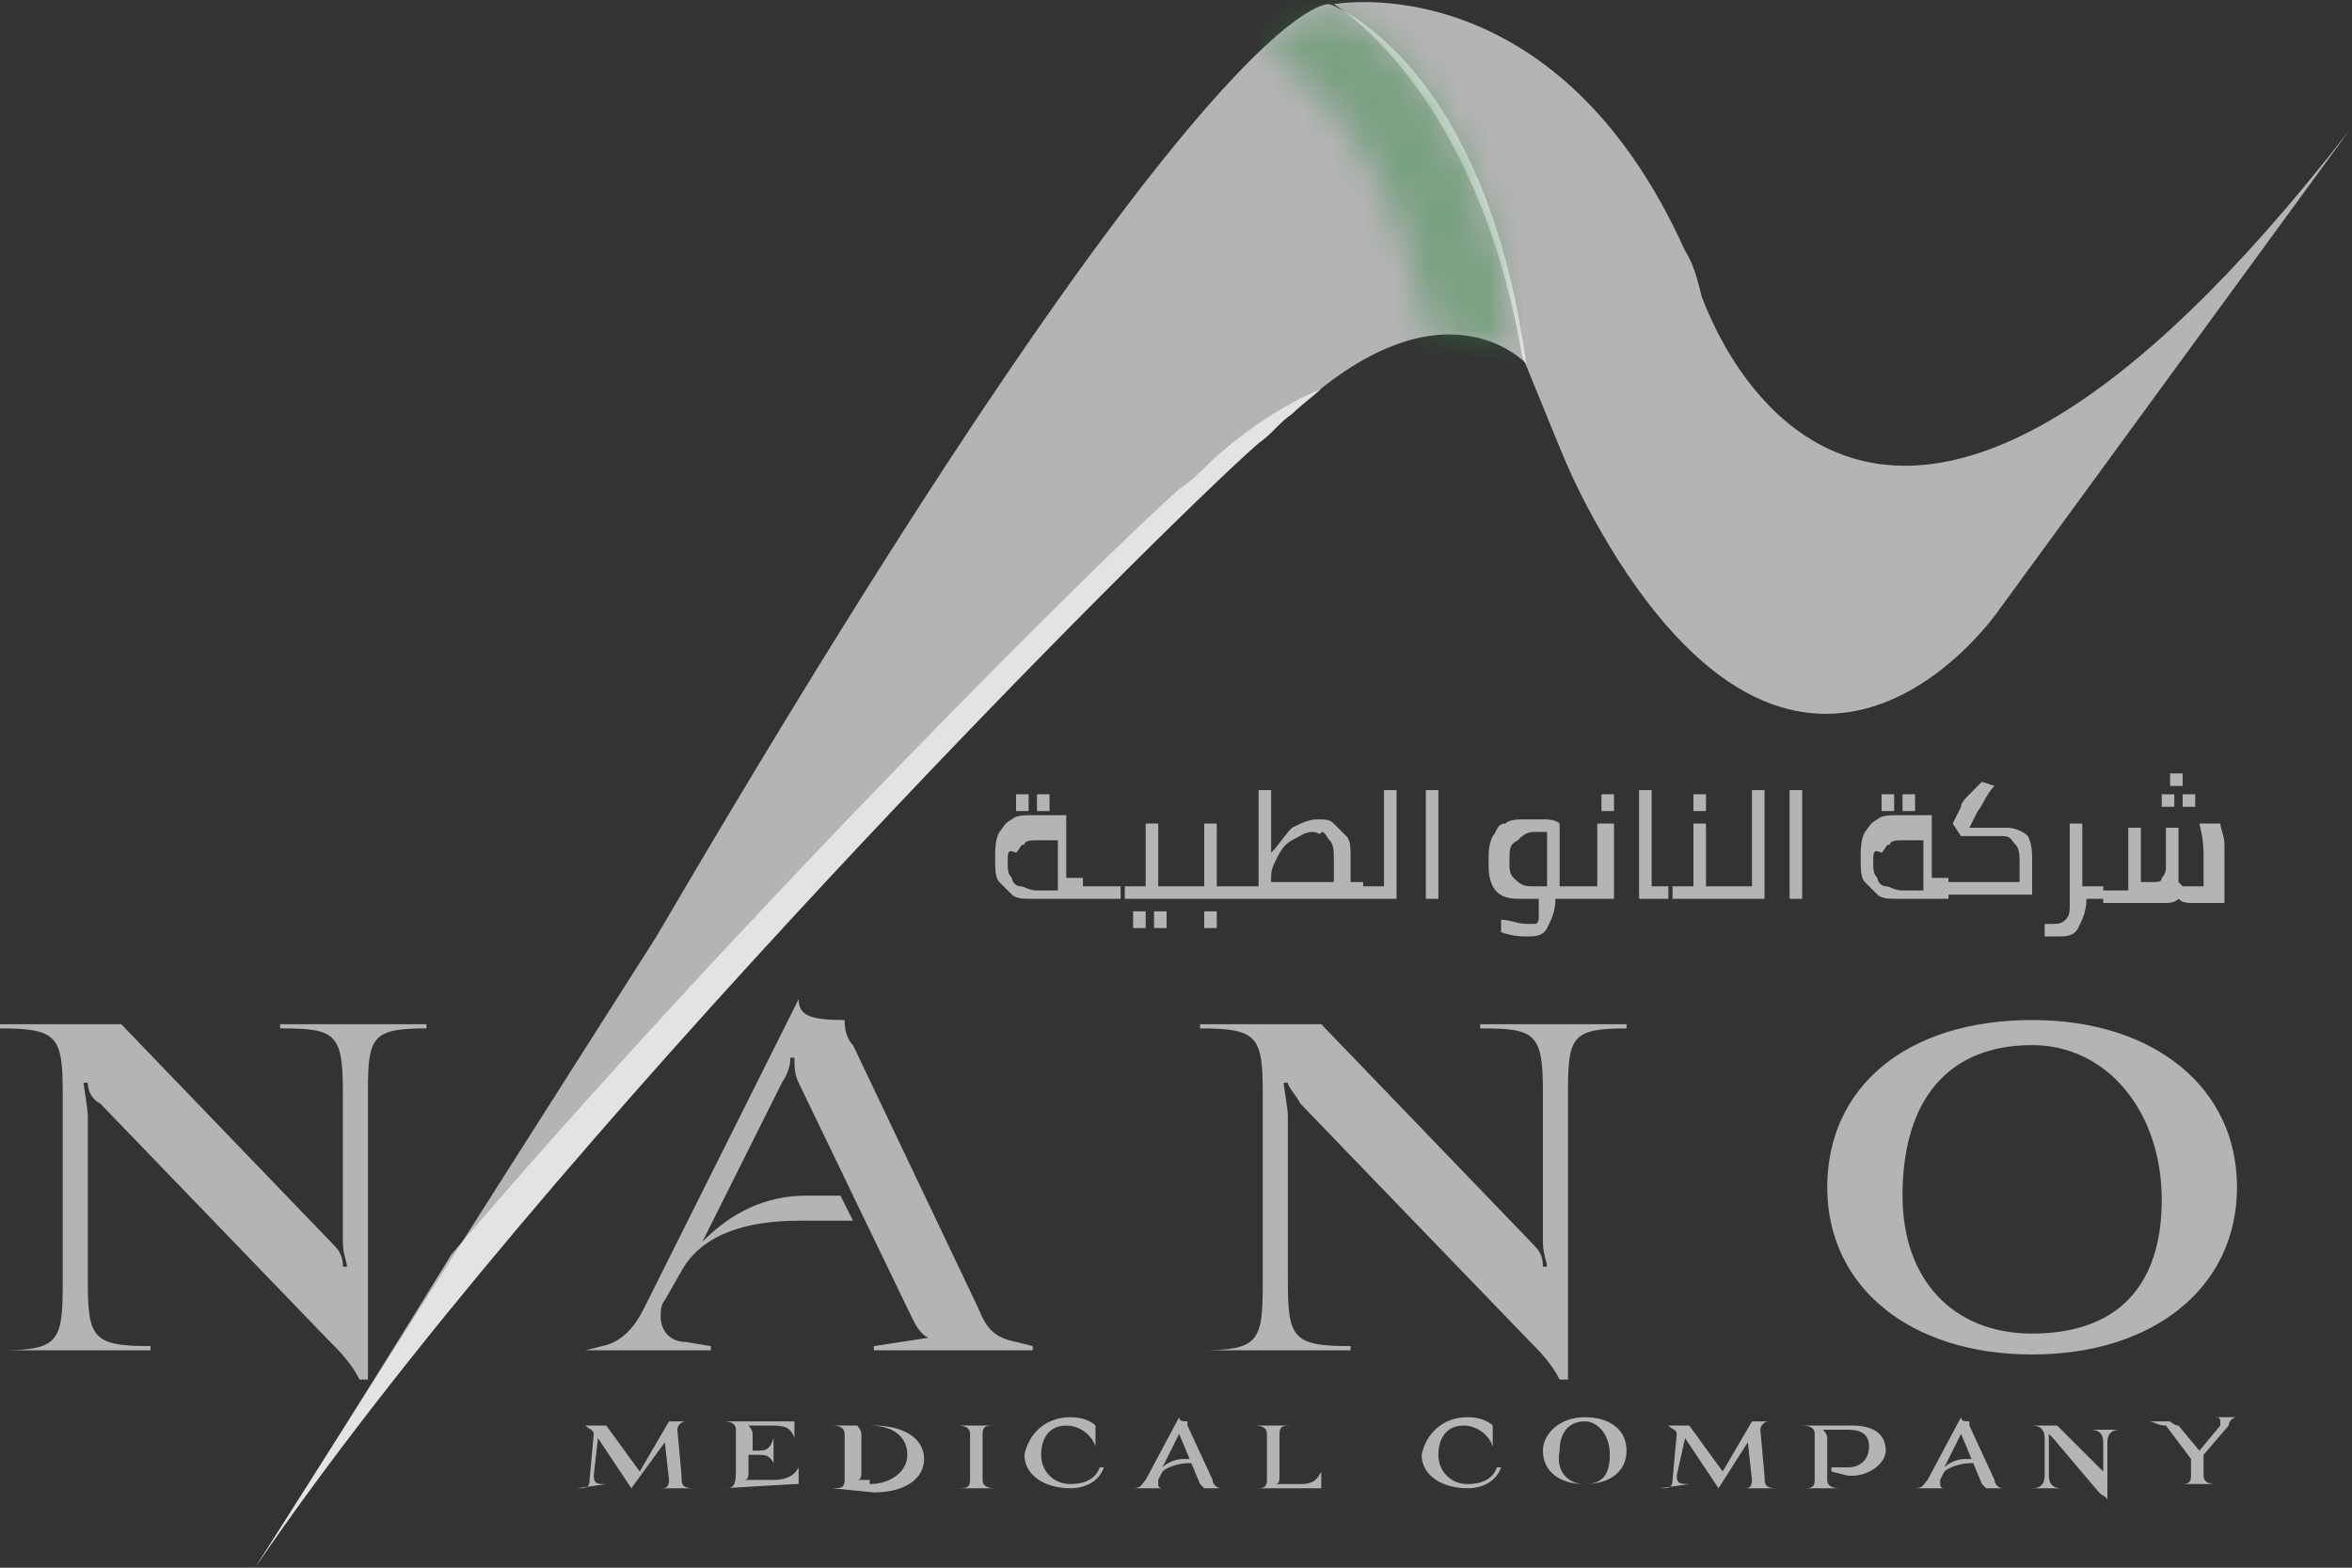 <svg width="75" height="50" viewBox="0 0 75 50" fill="none" xmlns="http://www.w3.org/2000/svg">
<rect x="0" y="0" width="75" height="50" fill="#333333" stroke="none"/>
<g clip-path="url(#clip0_443_972)">
<path d="M0 43.067C1.867 43.067 2 42.8 2 40.933V34.933C2 33.067 1.867 32.8 0 32.8V32.667H3.867L10.667 39.733C10.933 40 10.933 40.267 10.933 40.4H11.067C11.067 40.267 10.933 40 10.933 39.6V34.8C10.933 32.933 10.667 32.8 8.933 32.8V32.667H13.6V32.8C11.867 32.8 11.733 33.067 11.733 34.8V44H11.467C11.2 43.467 10.8 43.067 10.4 42.667L3.2 35.2C2.933 35.067 2.8 34.8 2.8 34.533H2.667C2.667 34.667 2.8 35.333 2.8 35.6V40.8C2.8 42.667 2.933 42.933 4.8 42.933V43.067H0Z" fill="white" fill-opacity="0.63"/>
<path d="M18.667 43.067L19.2 42.933C19.867 42.8 20.267 42.267 20.533 41.733L25.467 31.867C25.467 32.4 25.867 32.533 26.933 32.533C26.933 32.667 26.933 33.067 27.2 33.333L31.2 41.733C31.467 42.4 31.733 42.667 32.4 42.8L32.933 42.933V43.067H27.867V42.933L29.6 42.667C29.333 42.533 29.2 42.267 29.067 42L25.467 34.533C25.333 34.267 25.333 34 25.333 33.733H25.2C25.2 33.867 25.2 34.133 24.933 34.533L22.4 39.6C23.333 38.667 24.4 38.133 25.733 38.133H26.8L27.2 38.933H25.467C23.867 38.933 22.4 39.333 21.733 40.533L21.2 41.467C21.067 41.6 21.067 41.867 21.067 42C21.067 42.4 21.333 42.8 21.867 42.8L22.667 42.933V43.067H18.667Z" fill="white" fill-opacity="0.63"/>
<path d="M38.267 43.067C40.133 43.067 40.267 42.8 40.267 40.933V34.933C40.267 33.067 40.133 32.8 38.267 32.8V32.667H42.133L48.933 39.733C49.2 40 49.2 40.267 49.2 40.4H49.333C49.333 40.267 49.2 40 49.2 39.6V34.8C49.2 32.933 48.933 32.8 47.2 32.8V32.667H51.867V32.8C50.133 32.8 50 33.067 50 34.8V44H49.733C49.467 43.467 49.067 43.067 48.667 42.667L41.467 35.2C41.333 34.933 41.067 34.667 41.067 34.533H40.933C40.933 34.667 41.067 35.333 41.067 35.6V40.8C41.067 42.667 41.2 42.933 43.067 42.933V43.067H38.4H38.267Z" fill="white" fill-opacity="0.63"/>
<path d="M64.8 32.533C68.667 32.533 71.333 34.667 71.333 37.867C71.333 41.067 68.667 43.2 64.8 43.2C60.933 43.2 58.267 41.067 58.267 37.867C58.267 34.667 60.8 32.533 64.8 32.533ZM64.8 42.533C67.467 42.533 68.933 41.067 68.933 38.267C68.933 35.467 67.2 33.333 64.8 33.333C62.133 33.333 60.667 35.067 60.667 38.133C60.667 40.8 62.267 42.533 64.8 42.533Z" fill="white" fill-opacity="0.63"/>
<path d="M34.533 28.267V28.667H32.933C32.667 28.667 32.4 28.667 32.267 28.533L31.867 28.133C31.733 28 31.733 27.733 31.733 27.333C31.733 27.067 31.733 26.8 31.867 26.533C32 26.4 32 26.267 32.267 26.133C32.4 26 32.667 26 32.933 26H34V28H34.533V28.267ZM32.133 27.467C32.133 27.733 32.133 27.867 32.267 28C32.267 28.133 32.4 28.267 32.533 28.267C32.667 28.267 32.8 28.4 33.067 28.4H33.733V26.8H33.067C32.933 26.8 32.667 26.8 32.667 26.933C32.533 26.933 32.533 27.067 32.4 27.2C32.133 27.067 32.133 27.2 32.133 27.467ZM32.4 25.333H32.8V25.867H32.4V25.333ZM33.067 25.333H33.467V25.867H33.067V25.333ZM34.533 28.267H35.733V28.667H34.533V28.267ZM37.733 28.267V28.667H35.867V28.267H36.533V26.267H36.933V28.267H37.733ZM36.133 29.067H36.533V29.6H36.133V29.067ZM36.8 29.067H37.2V29.6H36.8V29.067ZM39.6 28.267V28.667H37.733V28.267H38.4V26.267H38.8V28.267H39.6ZM38.4 29.067H38.8V29.6H38.4V29.067ZM43.467 28.267V28.667H39.6V28.267H40.133V25.2H40.533V27.2C40.8 26.933 40.933 26.667 41.2 26.4C41.467 26.267 41.733 26.133 42 26.133C42.267 26.133 42.4 26.133 42.533 26.267C42.667 26.4 42.8 26.533 42.933 26.667C43.067 26.8 43.067 27.067 43.067 27.333V28.133H43.467V28.267ZM41.867 26.533C41.6 26.533 41.467 26.667 41.2 26.8C40.933 26.933 40.8 27.2 40.667 27.467C40.533 27.733 40.533 27.867 40.533 28V28.133H42.533V27.333C42.533 27.2 42.533 26.933 42.4 26.8C42.267 26.667 42.267 26.533 42.133 26.533C42.133 26.667 42 26.533 41.867 26.533ZM44.533 25.2V28.667H43.467V28.267H44.133V25.2H44.533ZM45.467 25.2H45.867V28.667H45.467V25.2ZM50.267 28.667H49.6C49.6 29.067 49.467 29.333 49.333 29.6C49.2 29.867 48.933 29.867 48.667 29.867C48.533 29.867 48.267 29.867 47.867 29.733V29.333C48.133 29.333 48.4 29.467 48.667 29.467H48.933C49.067 29.467 49.067 29.333 49.067 29.2V28.667H48.4C48 28.667 47.733 28.533 47.6 28.267C47.467 28 47.467 27.733 47.467 27.467C47.467 27.2 47.467 26.933 47.6 26.667C47.733 26.533 47.733 26.267 48 26.267C48.133 26.133 48.4 26.133 48.667 26.133H49.2C49.333 26.133 49.6 26.133 49.733 26.267V28.267H50.4V28.667H50.267ZM48.133 27.467C48.133 27.733 48.133 27.867 48.267 28C48.4 28.133 48.533 28.267 48.8 28.267H49.333V26.533H48.933C48.667 26.533 48.533 26.667 48.4 26.8C48.133 26.933 48.133 27.067 48.133 27.467ZM51.467 26.267V28.667H50.267V28.267H50.933V26.267H51.467ZM51.067 25.333H51.467V25.867H51.067V25.333ZM53.2 28.267V28.667H52.267V25.2H52.667V28.267H53.2ZM55.2 28.267V28.667H53.333V28.267H54V26.267H54.4V28.267H55.2ZM54 25.333H54.4V25.867H54V25.333ZM56.267 25.2V28.667H55.2V28.267H55.867V25.2H56.267ZM57.067 25.2H57.467V28.667H57.067V25.2ZM62.133 28.267V28.667H60.533C60.267 28.667 60 28.667 59.867 28.533C59.733 28.4 59.6 28.267 59.467 28.133C59.333 28 59.333 27.733 59.333 27.333C59.333 27.067 59.333 26.8 59.467 26.533C59.6 26.4 59.6 26.267 59.867 26.133C60 26 60.267 26 60.533 26H61.6V28H62.133V28.267ZM59.733 27.467C59.733 27.733 59.733 27.867 59.867 28C59.867 28.133 60 28.267 60.133 28.267C60.267 28.267 60.4 28.4 60.667 28.4H61.333V26.8H60.667C60.533 26.8 60.267 26.8 60.267 26.933C60.133 26.933 60.133 27.067 60 27.2C59.733 27.067 59.733 27.2 59.733 27.467ZM60 25.333H60.4V25.867H60V25.333ZM60.667 25.333H61.067V25.867H60.667V25.333ZM64 26.4C64.267 26.4 64.533 26.533 64.667 26.667C64.8 26.933 64.8 27.2 64.8 27.467V28.533H62.133V28.133H64.4V27.467C64.4 27.333 64.4 27.067 64.267 26.933C64.133 26.8 64.133 26.667 63.867 26.667H62.533L62.267 26.267L62.533 25.733C62.533 25.6 62.667 25.467 62.8 25.333C62.933 25.2 63.067 25.067 63.2 24.933L63.6 25.067C63.333 25.333 63.2 25.733 63.067 25.867L62.8 26.4H64ZM67.2 28.667H66.533C66.533 29.067 66.4 29.333 66.267 29.6C66.133 29.867 65.867 29.867 65.6 29.867H65.2V29.467H65.467C65.6 29.467 65.733 29.467 65.867 29.333C66 29.2 66 29.067 66 28.8V26.267H66.4V28.267H67.067V28.667H67.2ZM70.8 26.267C70.8 26.4 70.933 26.667 70.933 26.933V28.8H70C69.733 28.8 69.6 28.8 69.467 28.667C69.333 28.8 69.2 28.8 68.933 28.8H67.067V28.4H67.867V26.4H68.267V28.133H68.667C68.8 28.133 68.933 28.133 68.933 28C69.067 27.867 69.067 27.733 69.067 27.6V26.4H69.467V28.133L69.6 28.267H70.267V27.333C70.267 27.067 70.267 26.8 70.133 26.267H70.8ZM68.933 25.333H69.333V25.733H68.933V25.333ZM69.2 24.667H69.6V25.067H69.2V24.667ZM69.6 25.333H70V25.733H69.6V25.333Z" fill="white" fill-opacity="0.63"/>
<path d="M18.4 47.467C18.667 47.467 18.8 47.467 18.8 47.2L18.933 45.733C18.933 45.6 18.8 45.6 18.667 45.467H18.533H19.333L20.4 46.933L21.333 45.333H22H21.867C21.733 45.333 21.6 45.467 21.6 45.6L21.733 47.067C21.733 47.333 21.733 47.467 22.133 47.467H21.067C21.2 47.467 21.333 47.467 21.333 47.2L21.2 46L20.133 47.467L19.067 45.867L18.933 47.067C18.933 47.333 19.067 47.333 19.333 47.333L18.4 47.467Z" fill="white" fill-opacity="0.63"/>
<path d="M23.067 47.467C23.333 47.467 23.467 47.467 23.467 46.933V45.6C23.467 45.422 23.333 45.333 23.067 45.333H25.333V45.067V46V45.867C25.2 45.467 24.933 45.467 24.533 45.467H23.867C23.867 45.467 24 45.6 24 45.733V46.267H24.133C24.4 46.267 24.533 46.267 24.667 45.867V45.733V46.8V46.667C24.533 46.4 24.4 46.4 24.133 46.4H23.867V46.933C23.867 47.067 23.867 47.2 23.733 47.2H24.667C25.067 47.2 25.333 47.067 25.467 46.8V46.667V47.6V47.333H25.333L23.067 47.467Z" fill="white" fill-opacity="0.63"/>
<path d="M26.533 47.467C26.8 47.467 26.933 47.467 26.933 47.2V45.733C26.933 45.555 26.8 45.467 26.533 45.467H27.867C28.8 45.467 29.467 45.867 29.467 46.533C29.467 47.2 28.8 47.6 27.867 47.6L26.533 47.467ZM27.733 47.333C28.4 47.333 28.933 46.933 28.933 46.4C28.933 45.867 28.533 45.467 27.733 45.467H27.333C27.333 45.467 27.467 45.6 27.467 45.733V46.933C27.467 47.067 27.467 47.2 27.333 47.2H27.733V47.333Z" fill="white" fill-opacity="0.63"/>
<path d="M30.533 47.467C30.8 47.467 30.933 47.467 30.933 47.2V45.733C30.933 45.555 30.8 45.467 30.533 45.467H31.733C31.467 45.467 31.333 45.467 31.333 45.733V47.2C31.333 47.378 31.467 47.467 31.733 47.467H30.533Z" fill="white" fill-opacity="0.63"/>
<path d="M34.133 45.2C34.533 45.2 34.8 45.333 34.933 45.467V45.6V45.067V46.267V46.133C34.8 45.733 34.4 45.467 34 45.467C33.467 45.467 33.2 45.867 33.2 46.4C33.2 46.933 33.6 47.333 34.133 47.333C34.533 47.333 34.933 47.2 35.067 46.8H35.2C35.067 47.2 34.667 47.467 34.133 47.467C33.333 47.467 32.667 47.067 32.667 46.4C32.8 45.733 33.333 45.2 34.133 45.2Z" fill="white" fill-opacity="0.63"/>
<path d="M36.133 47.467C36.4 47.467 36.4 47.333 36.533 47.2L37.6 45.2C37.6 45.333 37.733 45.333 37.867 45.333V45.467L38.667 47.2C38.667 47.333 38.8 47.467 38.933 47.467H39.067H38H38.4L38.267 47.333L37.6 45.733L37.067 46.8C37.2 46.667 37.467 46.533 37.733 46.533H38L38.133 46.667H37.867C37.6 46.667 37.2 46.8 37.067 46.933L36.933 47.2V47.333C36.933 47.422 36.978 47.467 37.067 47.467H37.2H36.133Z" fill="white" fill-opacity="0.63"/>
<path d="M40 47.467C40.267 47.467 40.4 47.467 40.4 47.2V45.733C40.4 45.555 40.267 45.467 40 45.467H41.2C40.933 45.467 40.8 45.467 40.8 45.733V47.067C40.8 47.2 40.8 47.333 40.667 47.333H41.467C41.867 47.333 42 47.2 42.133 46.933V46.8V47.733V47.467H40Z" fill="white" fill-opacity="0.63"/>
<path d="M46.8 45.2C47.2 45.2 47.467 45.333 47.6 45.467V45.6V45.067V46.267V46.133C47.467 45.733 47.067 45.467 46.667 45.467C46.133 45.467 45.867 45.867 45.867 46.4C45.867 46.933 46.267 47.333 46.8 47.333C47.2 47.333 47.6 47.2 47.733 46.8H47.867C47.733 47.2 47.333 47.467 46.8 47.467C46 47.467 45.333 47.067 45.333 46.4C45.467 45.733 46 45.2 46.8 45.2Z" fill="white" fill-opacity="0.63"/>
<path d="M50.533 45.2C51.333 45.2 51.867 45.6 51.867 46.267C51.867 46.933 51.333 47.333 50.533 47.333C49.733 47.333 49.2 46.933 49.2 46.267C49.2 45.733 49.733 45.2 50.533 45.2ZM50.533 47.333C51.067 47.333 51.333 47.067 51.333 46.4C51.333 45.733 50.933 45.333 50.533 45.333C50 45.333 49.733 45.733 49.733 46.267C49.6 46.933 50 47.333 50.533 47.333Z" fill="white" fill-opacity="0.63"/>
<path d="M52.933 47.467C53.2 47.467 53.333 47.467 53.333 47.2L53.467 45.733C53.467 45.6 53.333 45.6 53.2 45.467H53.067H53.867L54.933 46.933L55.867 45.333H56.533H56.4C56.267 45.333 56.133 45.467 56.133 45.6L56.267 47.067C56.267 47.333 56.267 47.467 56.667 47.467H55.6C55.733 47.467 55.867 47.467 55.867 47.2L55.733 46L54.8 47.467L53.733 45.867L53.467 47.067C53.467 47.333 53.6 47.333 53.867 47.333L52.933 47.467Z" fill="white" fill-opacity="0.63"/>
<path d="M57.467 47.467C57.733 47.467 57.867 47.467 57.867 47.2V45.733C57.867 45.555 57.733 45.467 57.467 45.467H59.067C59.733 45.467 60.133 45.733 60.133 46.267C60.133 46.667 59.6 47.067 59.067 47.067H58.933L58.4 46.933V46.8H58.933C59.333 46.8 59.6 46.533 59.6 46.133C59.6 45.733 59.333 45.6 58.933 45.6H58.133C58.133 45.6 58.267 45.733 58.267 45.867V47.2C58.267 47.378 58.4 47.467 58.667 47.467H57.467Z" fill="white" fill-opacity="0.63"/>
<path d="M61.067 47.467C61.333 47.467 61.333 47.333 61.467 47.2L62.533 45.2C62.533 45.333 62.667 45.333 62.8 45.333V45.467L63.6 47.2C63.6 47.333 63.733 47.467 63.867 47.467H64H62.933H63.333L63.2 47.333L62.533 45.733L62 46.8C62.133 46.667 62.4 46.533 62.667 46.533H62.933L63.067 46.667H62.8C62.533 46.667 62.133 46.8 62 46.933L61.867 47.2V47.333C61.867 47.422 61.911 47.467 62 47.467H62.133H61.067Z" fill="white" fill-opacity="0.63"/>
<path d="M64.8 47.467C65.067 47.467 65.2 47.333 65.2 47.067V45.867C65.2 45.6 65.067 45.467 64.8 45.467H65.6L67.067 46.933V47.067V46C67.067 45.733 66.933 45.6 66.667 45.6H67.6C67.333 45.6 67.2 45.733 67.2 46V47.867C67.2 47.733 67.067 47.733 66.933 47.6L65.467 45.867L65.333 45.733V47.067C65.333 47.333 65.467 47.467 65.733 47.467H64.8Z" fill="white" fill-opacity="0.63"/>
<path d="M68.533 45.333H69.467H69.2C69.2 45.333 69.333 45.467 69.467 45.467L70.133 46.267L70.8 45.467V45.333C70.8 45.244 70.755 45.2 70.667 45.2H70.533H71.467H71.333C71.2 45.2 71.067 45.333 71.067 45.467L70.267 46.4V47.067C70.267 47.244 70.4 47.333 70.667 47.333H69.467C69.733 47.333 69.867 47.333 69.867 47.067V46.533L69.067 45.467C68.8 45.467 68.667 45.333 68.533 45.333Z" fill="white" fill-opacity="0.63"/>
<path d="M42.533 0.133C42.533 0.133 49.6 -1.2 53.733 8C54 8.4 54.133 8.933 54.267 9.467C55.067 11.6 60.267 23.067 74.933 4.133L63.733 19.467C63.733 19.467 58 27.867 51.6 17.867C50.933 16.8 50.267 15.6 49.733 14.267L48.533 11.333C47.067 2.8 42.533 0.133 42.533 0.133Z" fill="white" fill-opacity="0.63"/>
<path d="M42.4 0.133C42.4 0.133 38.8 -0.667 20.933 29.867C14.4 40.133 8.133 50 8.133 50C17.2 36.667 36.933 16.933 40.133 14.133C40.533 13.867 40.8 13.467 41.2 13.2C46 8.667 48.667 11.6 48.667 11.6C47.333 1.867 42.4 0.133 42.4 0.133Z" fill="white" fill-opacity="0.63"/>
<path d="M37.6 15.6C35.333 17.6 23.867 28.933 14.4 40C10.8 45.867 8.133 50 8.133 50C17.2 36.667 36.933 16.933 40.133 14.133C40.533 13.867 40.8 13.467 41.2 13.2C41.467 12.933 41.867 12.667 42.133 12.4C41.2 12.8 40 13.467 38.667 14.667C38.267 15.067 38 15.333 37.6 15.6Z" fill="white" fill-opacity="0.63"/>
<g opacity="0.42">
<mask id="mask0_443_972" style="mask-type:luminance" maskUnits="userSpaceOnUse" x="40" y="0" width="9" height="12">
<path d="M48.533 0.133H40.133V11.6H48.533V0.133Z" fill="white"/>
</mask>
<g mask="url(#mask0_443_972)">
<mask id="mask1_443_972" style="mask-type:luminance" maskUnits="userSpaceOnUse" x="40" y="0" width="9" height="12">
<path d="M42.4 0.133C42.4 0.133 41.867 -0 40.133 1.6C41.067 2 44.267 4 45.6 10.8C47.467 10.533 48.533 11.6 48.533 11.6C47.333 1.866 42.4 0.133 42.4 0.133Z" fill="white"/>
</mask>
<g mask="url(#mask1_443_972)">
<path d="M48.533 0H40.133V11.6H48.533V0Z" fill="url(#paint0_linear_443_972)"/>
</g>
</g>
</g>
</g>
<defs>
<linearGradient id="paint0_linear_443_972" x1="35.173" y1="6.289" x2="43.596" y2="6.289" gradientUnits="userSpaceOnUse">
<stop stop-color="#368941"/>
<stop offset="0.07" stop-color="#368941"/>
<stop offset="1" stop-color="#2E8741"/>
</linearGradient>
<clipPath id="clip0_443_972">
<rect width="74.933" height="50" fill="white"/>
</clipPath>
</defs>
</svg>
